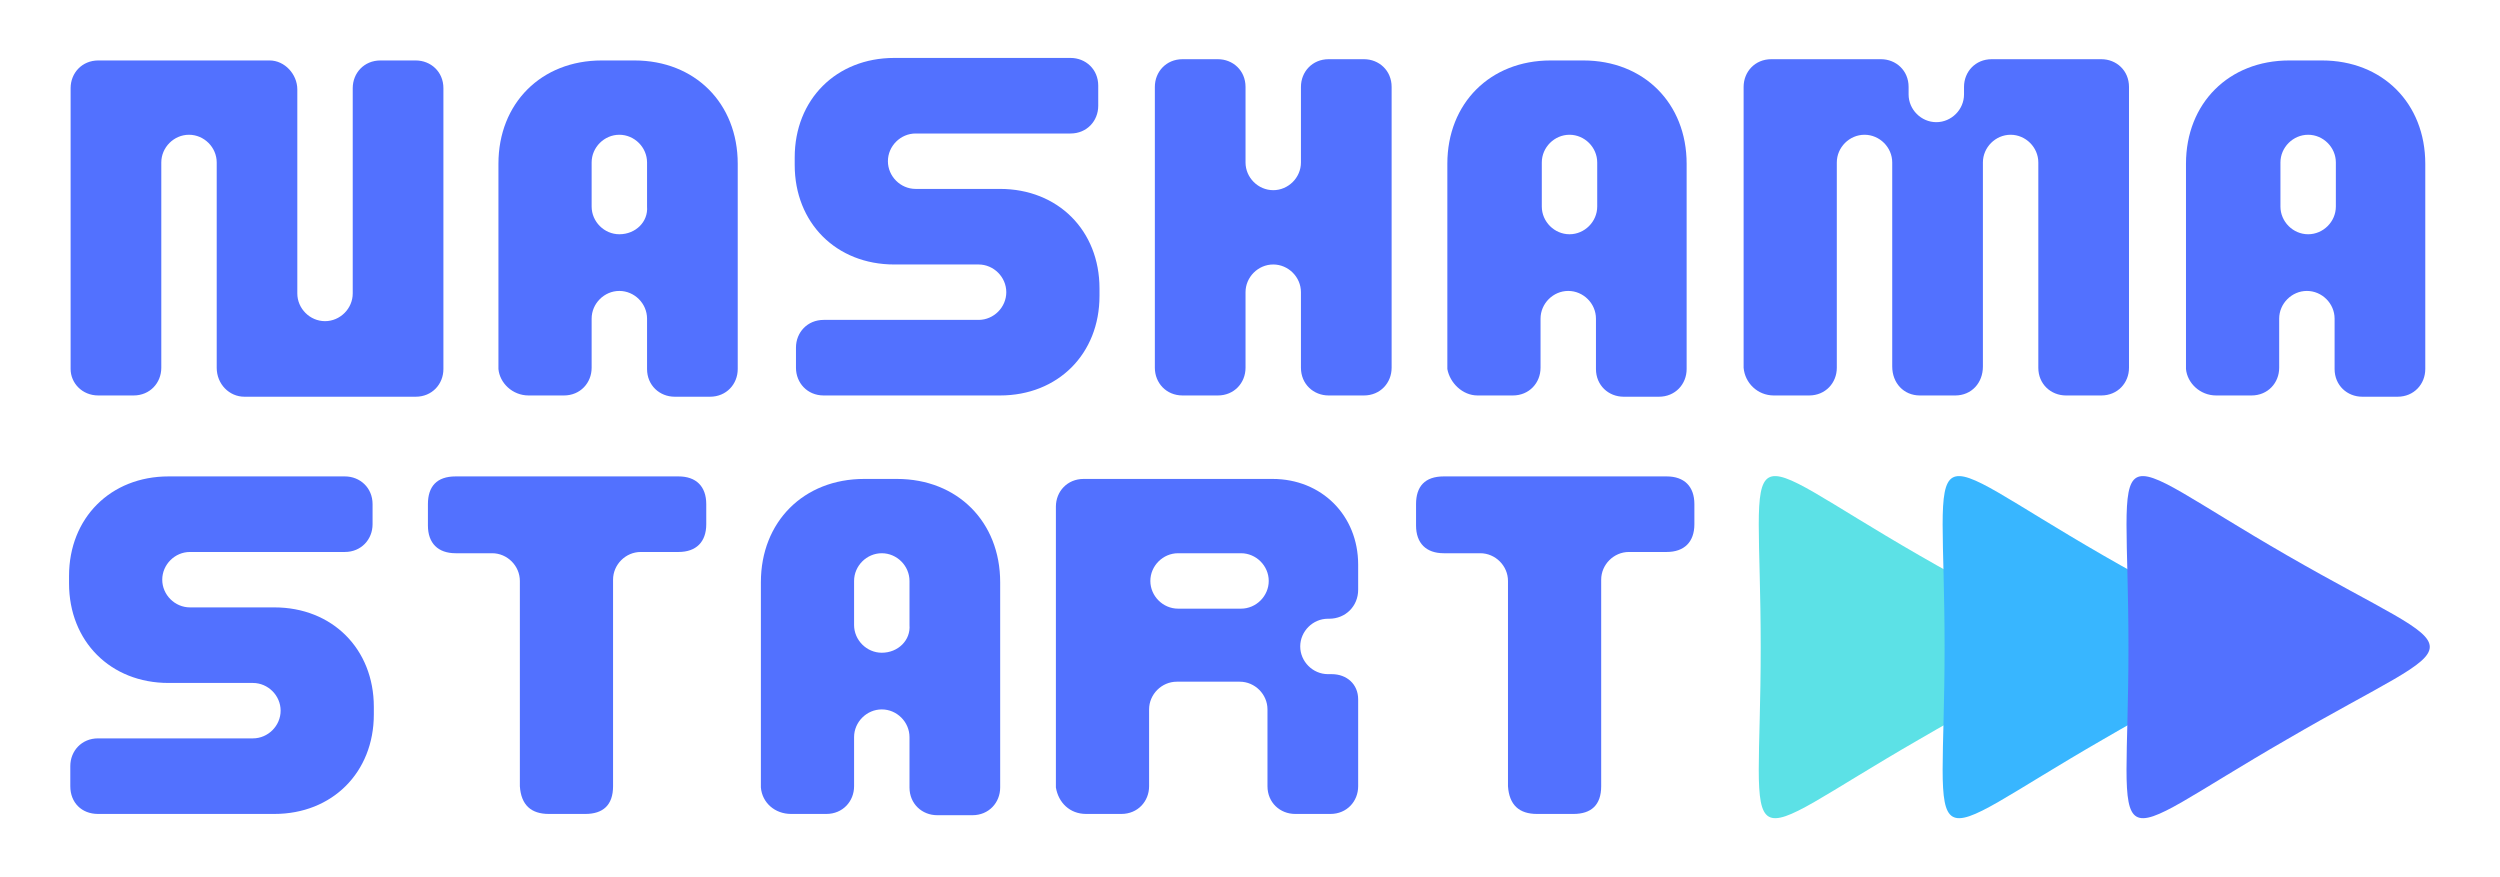 <?xml version="1.0" encoding="utf-8"?>
<!-- Generator: Adobe Illustrator 25.1.0, SVG Export Plug-In . SVG Version: 6.00 Build 0)  -->
<svg version="1.1" id="Layer_1" xmlns="http://www.w3.org/2000/svg" xmlns:xlink="http://www.w3.org/1999/xlink" x="0px" y="0px"
	 viewBox="0 0 198.5 69.6" style="enable-background:new 0 0 198.5 69.6;" xml:space="preserve">
<style type="text/css">
	.st0{opacity:0.1;}
	.st1{clip-path:url(#SVGID_2_);}
	.st2{clip-path:url(#SVGID_4_);fill:#FFFFFF;}
	.st3{fill:#ED1E79;}
	.st4{fill:#5271FF;}
	.st5{fill:#F8FAFD;}
	.st6{opacity:0.1;fill:#353535;}
	.st7{fill:#5CE1E6;}
	.st8{opacity:0.2;}
	.st9{clip-path:url(#SVGID_8_);fill:#FFFFFF;}
	.st10{opacity:0.1;fill:#606060;}
	.st11{fill:#FFD7CC;}
	.st12{fill:#FCA495;}
	.st13{fill:#7A95FC;}
	.st14{fill:#2F2F3F;}
	.st15{fill:#FA5743;}
	.st16{fill:#FFCB64;}
	.st17{fill:#FFAA00;}
	.st18{fill:#0A0A19;}
	.st19{fill:#F72C16;}
	.st20{clip-path:url(#SVGID_10_);}
	.st21{fill:#E6EBFD;}
	.st22{clip-path:url(#SVGID_12_);}
	.st23{fill:#FFBB32;}
	.st24{fill:#FFC8BB;}
	.st25{fill:#CE1025;}
	.st26{fill:#FFFFFF;}
	.st27{fill-rule:evenodd;clip-rule:evenodd;fill:#5CE1E6;}
	.st28{fill-rule:evenodd;clip-rule:evenodd;fill:#38B6FF;}
	.st29{fill-rule:evenodd;clip-rule:evenodd;fill:#5271FF;}
	.st30{fill:none;stroke:#F5F5F5;stroke-miterlimit:10;}
	.st31{fill:#737B82;}
	.st32{fill:#002E6D;}
	.st33{fill:none;stroke:#5271FF;stroke-width:2;stroke-miterlimit:10;}
	.st34{fill:none;stroke:#5271FF;stroke-width:2;stroke-miterlimit:10;stroke-dasharray:6.414,6.414;}
	.st35{fill:none;stroke:#5271FF;stroke-width:2;stroke-miterlimit:10;stroke-dasharray:6.081,6.081;}
	.st36{fill:none;stroke:#5271FF;stroke-width:2;stroke-miterlimit:10;stroke-dasharray:5.644,5.644;}
	.st37{fill:none;stroke:#353535;stroke-linecap:round;stroke-linejoin:round;}
	.st38{opacity:4.000000e-02;}
	.st39{opacity:5.000000e-02;}
	.st40{clip-path:url(#SVGID_14_);}
	.st41{clip-path:url(#SVGID_16_);}
	.st42{clip-path:url(#SVGID_18_);}
	.st43{clip-path:url(#SVGID_20_);}
	.st44{opacity:0.8;enable-background:new    ;}
	.st45{clip-path:url(#SVGID_22_);fill:#5CE1E6;}
	.st46{clip-path:url(#SVGID_24_);fill:#5CE1E6;}
	.st47{clip-path:url(#SVGID_26_);fill:#5CE1E6;}
	.st48{clip-path:url(#SVGID_28_);fill:#5CE1E6;}
	.st49{clip-path:url(#SVGID_30_);fill:#5CE1E6;}
	.st50{clip-path:url(#SVGID_32_);fill:#5CE1E6;}
	.st51{clip-path:url(#SVGID_34_);fill:#5CE1E6;}
	.st52{clip-path:url(#SVGID_36_);fill:#5CE1E6;}
	.st53{opacity:0.6;enable-background:new    ;}
	.st54{clip-path:url(#SVGID_38_);fill:#5CE1E6;}
	.st55{clip-path:url(#SVGID_40_);fill:#5CE1E6;}
	.st56{clip-path:url(#SVGID_42_);fill:#5CE1E6;}
	.st57{clip-path:url(#SVGID_44_);fill:#5CE1E6;}
	.st58{clip-path:url(#SVGID_46_);fill:#5CE1E6;}
	.st59{clip-path:url(#SVGID_48_);fill:#5CE1E6;}
	.st60{clip-path:url(#SVGID_50_);fill:#5CE1E6;}
	.st61{clip-path:url(#SVGID_52_);fill:#5CE1E6;}
	.st62{opacity:0.4;enable-background:new    ;}
	.st63{clip-path:url(#SVGID_54_);fill:#5CE1E6;}
	.st64{clip-path:url(#SVGID_56_);fill:#5CE1E6;}
	.st65{clip-path:url(#SVGID_58_);fill:#5CE1E6;}
	.st66{clip-path:url(#SVGID_60_);fill:#5CE1E6;}
	.st67{clip-path:url(#SVGID_62_);fill:#5CE1E6;}
	.st68{clip-path:url(#SVGID_64_);fill:#5CE1E6;}
	.st69{clip-path:url(#SVGID_66_);fill:#5CE1E6;}
	.st70{clip-path:url(#SVGID_68_);fill:#5CE1E6;}
</style>
<g>
	<g>
		<g transform="translate(358.007, 392.4)">
			<g>
				<path class="st4" d="M-350.2-361h2.8c1.3,0,2.2-1,2.2-2.2v-16.3c0-1.2,1-2.2,2.2-2.2c1.2,0,2.2,1,2.2,2.2v16.3
					c0,1.3,1,2.3,2.2,2.3h13.6c1.3,0,2.2-1,2.2-2.2v-22.3c0-1.3-1-2.2-2.2-2.2h-2.8c-1.3,0-2.2,1-2.2,2.2v16.3c0,1.2-1,2.2-2.2,2.2
					c-1.2,0-2.2-1-2.2-2.2v-16.2c0-1.2-1-2.3-2.2-2.3h-13.6c-1.3,0-2.2,1-2.2,2.2v22.3C-352.4-362-351.5-361-350.2-361z"/>
			</g>
		</g>
	</g>
	<g>
		<g transform="translate(485.776, 392.4)">
			<g>
				<path class="st4" d="M-443.8-361h2.8c1.3,0,2.2-1,2.2-2.2v-3.9c0-1.2,1-2.2,2.2-2.2c1.2,0,2.2,1,2.2,2.2v4c0,1.3,1,2.2,2.2,2.2
					h2.8c1.3,0,2.2-1,2.2-2.2v-16.3c0-4.8-3.4-8.2-8.2-8.2h-2.6c-4.8,0-8.2,3.4-8.2,8.2v16.3C-446.1-362-445.1-361-443.8-361z
					 M-436.6-373.8c-1.2,0-2.2-1-2.2-2.2v-3.5c0-1.2,1-2.2,2.2-2.2c1.2,0,2.2,1,2.2,2.2v3.5C-434.3-374.8-435.3-373.8-436.6-373.8z"
					/>
			</g>
		</g>
	</g>
	<g>
		<g transform="translate(573.5, 392.4)">
			<g>
				<path class="st4" d="M-508.1-361h14c4.6,0,7.9-3.3,7.9-7.9v-0.6c0-4.6-3.3-7.9-7.9-7.9h-6.7c-1.2,0-2.2-1-2.2-2.2
					c0-1.2,1-2.2,2.2-2.2h12.3c1.3,0,2.2-1,2.2-2.2v-1.6c0-1.3-1-2.2-2.2-2.2h-14c-4.6,0-7.9,3.3-7.9,7.9v0.6c0,4.6,3.3,7.9,7.9,7.9
					h6.7c1.2,0,2.2,1,2.2,2.2c0,1.2-1,2.2-2.2,2.2h-12.3c-1.3,0-2.2,1-2.2,2.2v1.6C-510.3-362-509.4-361-508.1-361z"/>
			</g>
		</g>
	</g>
	<g>
		<g transform="translate(679.995, 392.4)">
			<g>
				<path class="st4" d="M-586.1-361h2.8c1.3,0,2.2-1,2.2-2.2v-6c0-1.2,1-2.2,2.2-2.2c1.2,0,2.2,1,2.2,2.2v6c0,1.3,1,2.2,2.2,2.2
					h2.8c1.3,0,2.2-1,2.2-2.2v-22.3c0-1.3-1-2.2-2.2-2.2h-2.8c-1.3,0-2.2,1-2.2,2.2v6c0,1.2-1,2.2-2.2,2.2c-1.2,0-2.2-1-2.2-2.2v-6
					c0-1.3-1-2.2-2.2-2.2h-2.8c-1.3,0-2.2,1-2.2,2.2v22.3C-588.3-362-587.4-361-586.1-361z"/>
			</g>
		</g>
	</g>
	<g>
		<g transform="translate(767.719, 392.4)">
			<g>
				<path class="st4" d="M-650.4-361h2.8c1.3,0,2.2-1,2.2-2.2v-3.9c0-1.2,1-2.2,2.2-2.2c1.2,0,2.2,1,2.2,2.2v4c0,1.3,1,2.2,2.2,2.2
					h2.8c1.3,0,2.2-1,2.2-2.2v-16.3c0-4.8-3.4-8.2-8.2-8.2h-2.6c-4.8,0-8.2,3.4-8.2,8.2v16.3C-652.6-362-651.6-361-650.4-361z
					 M-643.1-373.8c-1.2,0-2.2-1-2.2-2.2v-3.5c0-1.2,1-2.2,2.2-2.2c1.2,0,2.2,1,2.2,2.2v3.5C-640.9-374.8-641.9-373.8-643.1-373.8z"
					/>
			</g>
		</g>
	</g>
	<g>
		<g transform="translate(855.443, 392.4)">
			<g>
				<path class="st4" d="M-714.6-361h2.8c1.3,0,2.2-1,2.2-2.2v-16.3c0-1.2,1-2.2,2.2-2.2c1.2,0,2.2,1,2.2,2.2v16.2
					c0,1.3,0.9,2.3,2.2,2.3h2.8c1.3,0,2.2-1,2.2-2.3v-16.2c0-1.2,1-2.2,2.2-2.2c1.2,0,2.2,1,2.2,2.2v16.3c0,1.3,1,2.2,2.2,2.2h2.8
					c1.3,0,2.2-1,2.2-2.2v-22.3c0-1.3-1-2.2-2.2-2.2h-8.7c-1.3,0-2.2,1-2.2,2.2v0.6c0,1.2-1,2.2-2.2,2.2c-1.2,0-2.2-1-2.2-2.2v-0.6
					c0-1.3-1-2.2-2.2-2.2h-8.7c-1.3,0-2.2,1-2.2,2.2v22.3C-716.9-362-715.9-361-714.6-361z"/>
			</g>
		</g>
	</g>
	<g>
		<g transform="translate(986.967, 392.4)">
			<g>
				<path class="st4" d="M-811-361h2.8c1.3,0,2.2-1,2.2-2.2v-3.9c0-1.2,1-2.2,2.2-2.2c1.2,0,2.2,1,2.2,2.2v4c0,1.3,1,2.2,2.2,2.2
					h2.8c1.3,0,2.2-1,2.2-2.2v-16.3c0-4.8-3.4-8.2-8.2-8.2h-2.6c-4.8,0-8.2,3.4-8.2,8.2v16.3C-813.3-362-812.3-361-811-361z
					 M-803.7-373.8c-1.2,0-2.2-1-2.2-2.2v-3.5c0-1.2,1-2.2,2.2-2.2c1.2,0,2.2,1,2.2,2.2v3.5C-801.5-374.8-802.5-373.8-803.7-373.8z"
					/>
			</g>
		</g>
	</g>
	<g>
		<g transform="translate(357.982, 516.827)">
			<g>
				<path class="st4" d="M-350.2-452.2h14c4.6,0,7.9-3.3,7.9-7.9v-0.6c0-4.6-3.3-7.9-7.9-7.9h-6.7c-1.2,0-2.2-1-2.2-2.2
					c0-1.2,1-2.2,2.2-2.2h12.3c1.3,0,2.2-1,2.2-2.2v-1.6c0-1.3-1-2.2-2.2-2.2h-14c-4.6,0-7.9,3.3-7.9,7.9v0.6c0,4.6,3.3,7.9,7.9,7.9
					h6.7c1.2,0,2.2,1,2.2,2.2c0,1.2-1,2.2-2.2,2.2h-12.3c-1.3,0-2.2,1-2.2,2.2v1.6C-352.4-453.1-351.5-452.2-350.2-452.2z"/>
			</g>
		</g>
	</g>
	<g>
		<g transform="translate(464.477, 516.827)">
			<g>
				<path class="st4" d="M-420.9-452.2h2.9c1.4,0,2.2-0.7,2.2-2.2v-16.4c0-1.2,1-2.2,2.2-2.2h3c1.4,0,2.2-0.8,2.2-2.2v-1.6
					c0-1.4-0.8-2.2-2.2-2.2l-17.7,0c-1.5,0-2.2,0.8-2.2,2.2v1.7c0,1.4,0.8,2.2,2.2,2.2h2.9c1.2,0,2.2,1,2.2,2.2v16.3
					C-423.1-452.9-422.3-452.2-420.9-452.2z"/>
			</g>
		</g>
	</g>
	<g>
		<g transform="translate(563.714, 516.827)">
			<g>
				<path class="st4" d="M-500.9-452.2h2.8c1.3,0,2.2-1,2.2-2.2v-3.9c0-1.2,1-2.2,2.2-2.2c1.2,0,2.2,1,2.2,2.2v4
					c0,1.3,1,2.2,2.2,2.2h2.8c1.3,0,2.2-1,2.2-2.2v-16.3c0-4.8-3.4-8.2-8.2-8.2h-2.6c-4.8,0-8.2,3.4-8.2,8.2v16.3
					C-503.2-453.1-502.2-452.2-500.9-452.2z M-493.7-465c-1.2,0-2.2-1-2.2-2.2v-3.5c0-1.2,1-2.2,2.2-2.2c1.2,0,2.2,1,2.2,2.2v3.5
					C-491.4-466-492.4-465-493.7-465z"/>
			</g>
		</g>
	</g>
	<g>
		<g transform="translate(651.438, 516.827)">
			<g>
				<path class="st4" d="M-565.2-452.2h2.8c1.3,0,2.2-1,2.2-2.2v-6.1c0-1.2,1-2.2,2.2-2.2h5c1.2,0,2.2,1,2.2,2.2v6.1
					c0,1.3,1,2.2,2.2,2.2h2.8c1.3,0,2.2-1,2.2-2.2v-6.9c0-1.2-0.9-2-2.1-2h-0.3c-1.2,0-2.2-1-2.2-2.2c0-1.2,1-2.2,2.2-2.2h0.1
					c1.3,0,2.3-1,2.3-2.3v-2c0-3.9-2.9-6.8-6.8-6.8h-15c-1.3,0-2.2,1-2.2,2.2v22.3C-567.4-453.1-566.5-452.2-565.2-452.2z
					 M-557.9-468.5c-1.2,0-2.2-1-2.2-2.2c0-1.2,1-2.2,2.2-2.2h5c1.2,0,2.2,1,2.2,2.2c0,1.2-1,2.2-2.2,2.2H-557.9z"/>
			</g>
		</g>
	</g>
	<g>
		<g transform="translate(757.934, 516.827)">
			<g>
				<path class="st4" d="M-635.9-452.2h2.9c1.4,0,2.2-0.7,2.2-2.2v-16.4c0-1.2,1-2.2,2.2-2.2h3c1.4,0,2.2-0.8,2.2-2.2v-1.6
					c0-1.4-0.8-2.2-2.2-2.2l-17.7,0c-1.5,0-2.2,0.8-2.2,2.2v1.7c0,1.4,0.8,2.2,2.2,2.2h2.9c1.2,0,2.2,1,2.2,2.2v16.3
					C-638.1-452.9-637.3-452.2-635.9-452.2z"/>
			</g>
		</g>
	</g>
	<path class="st27" d="M152.4,58.7c-15.1,8.7-12.6,10.1-12.6-7.3c0-17.5-2.5-16,12.6-7.3C167.5,52.8,167.5,49.9,152.4,58.7z"/>
	<path class="st28" d="M167,58.7c-15.1,8.7-12.6,10.1-12.6-7.3c0-17.5-2.5-16,12.6-7.3C182.1,52.8,182.1,49.9,167,58.7z"/>
	<path class="st29" d="M181.6,58.7c-15.1,8.7-12.6,10.1-12.6-7.3c0-17.5-2.5-16,12.6-7.3C196.7,52.8,196.7,49.9,181.6,58.7z"/>
</g>
</svg>
